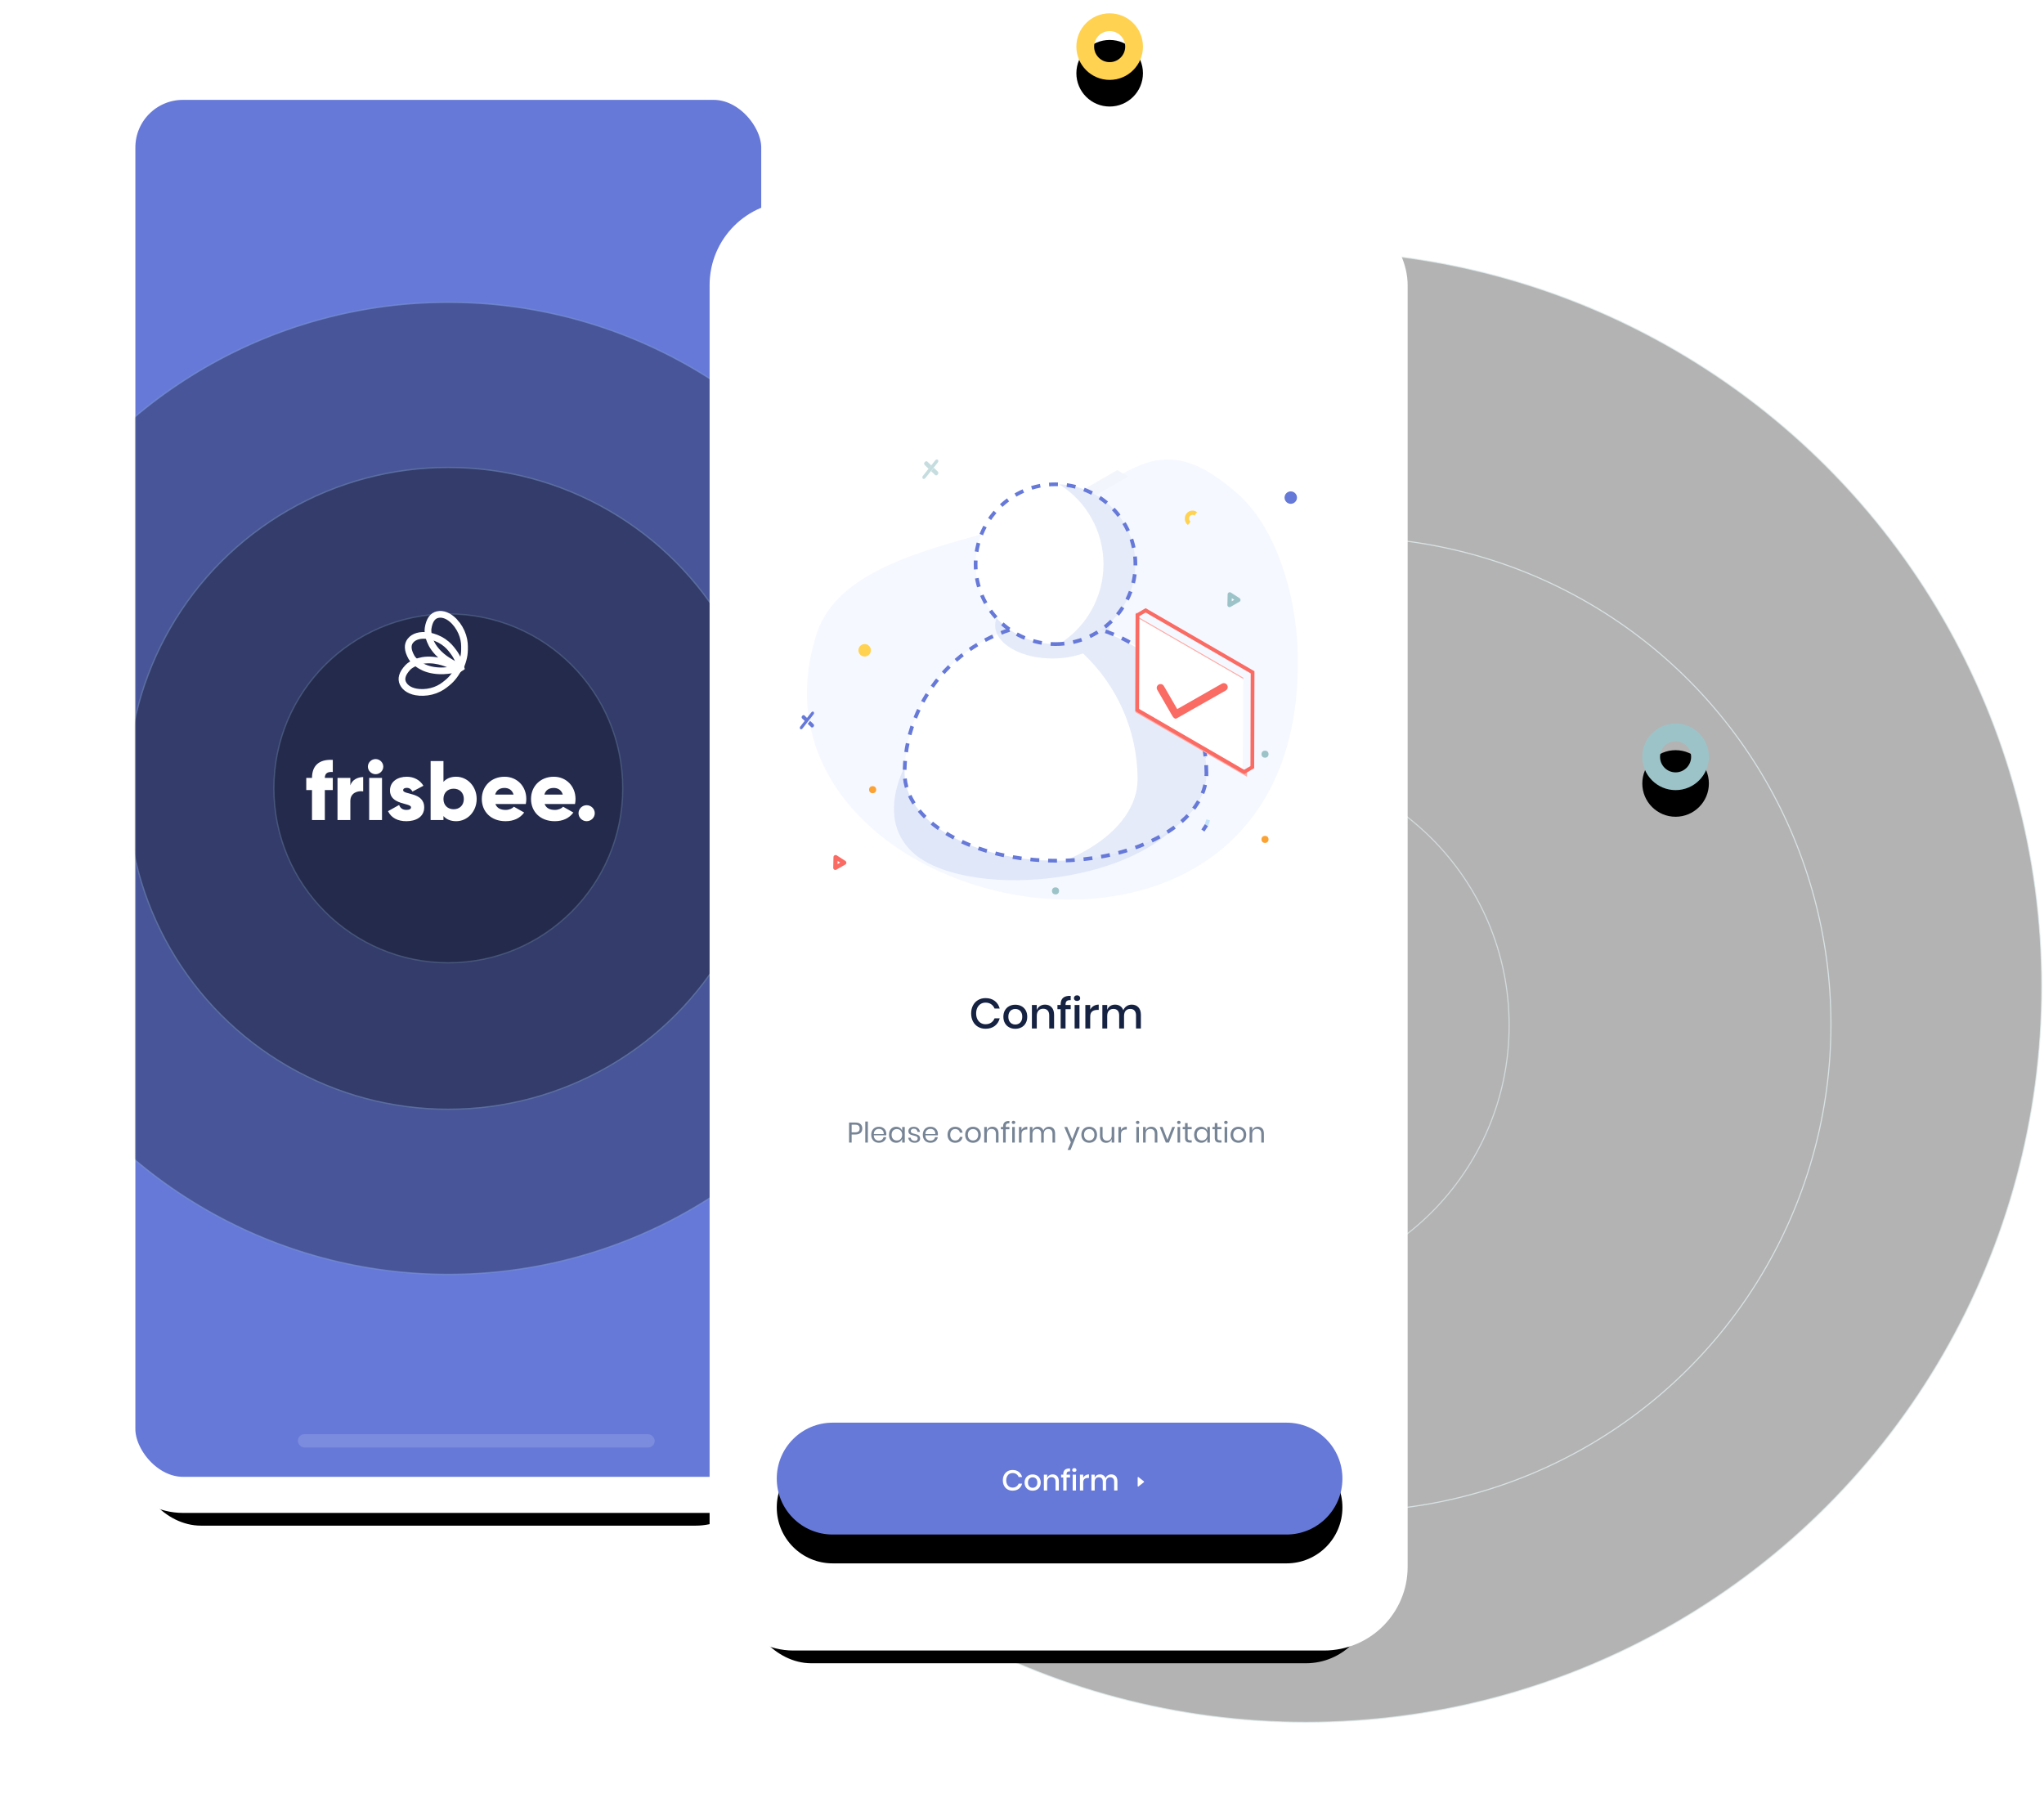<svg xmlns="http://www.w3.org/2000/svg" xmlns:xlink="http://www.w3.org/1999/xlink" width="921" height="810" viewBox="0 0 921 810">
    <defs>
        <filter id="ajcns6bstb" width="101.6%" height="101.6%" x="-.8%" y="-.8%" filterUnits="objectBoundingBox">
            <feMorphology in="SourceAlpha" radius="2" result="shadowSpreadInner1"/>
            <feGaussianBlur in="shadowSpreadInner1" result="shadowBlurInner1" stdDeviation="4"/>
            <feOffset in="shadowBlurInner1" result="shadowOffsetInner1"/>
            <feComposite in="shadowOffsetInner1" in2="SourceAlpha" k2="-1" k3="1" operator="arithmetic" result="shadowInnerInner1"/>
            <feColorMatrix in="shadowInnerInner1" values="0 0 0 0 0.612 0 0 0 0 0.769 0 0 0 0 0.784 0 0 0 0.097 0"/>
        </filter>
        <filter id="iw172zd92d" width="102.4%" height="102.4%" x="-1.2%" y="-1.2%" filterUnits="objectBoundingBox">
            <feMorphology in="SourceAlpha" radius="2" result="shadowSpreadInner1"/>
            <feGaussianBlur in="shadowSpreadInner1" result="shadowBlurInner1" stdDeviation="4"/>
            <feOffset in="shadowBlurInner1" result="shadowOffsetInner1"/>
            <feComposite in="shadowOffsetInner1" in2="SourceAlpha" k2="-1" k3="1" operator="arithmetic" result="shadowInnerInner1"/>
            <feColorMatrix in="shadowInnerInner1" values="0 0 0 0 0.612 0 0 0 0 0.769 0 0 0 0 0.784 0 0 0 0.162 0"/>
        </filter>
        <filter id="m55e2uqe9f" width="104.4%" height="104.4%" x="-2.2%" y="-2.2%" filterUnits="objectBoundingBox">
            <feMorphology in="SourceAlpha" radius="2" result="shadowSpreadInner1"/>
            <feGaussianBlur in="shadowSpreadInner1" result="shadowBlurInner1" stdDeviation="4"/>
            <feOffset in="shadowBlurInner1" result="shadowOffsetInner1"/>
            <feComposite in="shadowOffsetInner1" in2="SourceAlpha" k2="-1" k3="1" operator="arithmetic" result="shadowInnerInner1"/>
            <feColorMatrix in="shadowInnerInner1" values="0 0 0 0 0.612 0 0 0 0 0.769 0 0 0 0 0.784 0 0 0 0.04 0"/>
        </filter>
        <filter id="972zve4gng" width="240%" height="240%" x="-70%" y="-50%" filterUnits="objectBoundingBox">
            <feOffset dy="6" in="SourceAlpha" result="shadowOffsetOuter1"/>
            <feMorphology in="SourceAlpha" radius="8" result="shadowInner"/>
            <feOffset dy="6" in="shadowInner" result="shadowInner"/>
            <feComposite in="shadowOffsetOuter1" in2="shadowInner" operator="out" result="shadowOffsetOuter1"/>
            <feGaussianBlur in="shadowOffsetOuter1" result="shadowBlurOuter1" stdDeviation="6"/>
            <feColorMatrix in="shadowBlurOuter1" values="0 0 0 0 0.612 0 0 0 0 0.769 0 0 0 0 0.784 0 0 0 0.49 0"/>
        </filter>
        <filter id="zlfj0ti7ci" width="240%" height="240%" x="-70%" y="-50%" filterUnits="objectBoundingBox">
            <feOffset dy="6" in="SourceAlpha" result="shadowOffsetOuter1"/>
            <feMorphology in="SourceAlpha" radius="8" result="shadowInner"/>
            <feOffset dy="6" in="shadowInner" result="shadowInner"/>
            <feComposite in="shadowOffsetOuter1" in2="shadowInner" operator="out" result="shadowOffsetOuter1"/>
            <feGaussianBlur in="shadowOffsetOuter1" result="shadowBlurOuter1" stdDeviation="6"/>
            <feColorMatrix in="shadowBlurOuter1" values="0 0 0 0 1 0 0 0 0 0.824 0 0 0 0 0.318 0 0 0 0.5 0"/>
        </filter>
        <filter id="p0fqoq2tmk" width="240%" height="240%" x="-70%" y="-50%" filterUnits="objectBoundingBox">
            <feOffset dy="6" in="SourceAlpha" result="shadowOffsetOuter1"/>
            <feMorphology in="SourceAlpha" radius="8" result="shadowInner"/>
            <feOffset dy="6" in="shadowInner" result="shadowInner"/>
            <feComposite in="shadowOffsetOuter1" in2="shadowInner" operator="out" result="shadowOffsetOuter1"/>
            <feGaussianBlur in="shadowOffsetOuter1" result="shadowBlurOuter1" stdDeviation="6"/>
            <feColorMatrix in="shadowBlurOuter1" values="0 0 0 0 0.98 0 0 0 0 0.42 0 0 0 0 0.388 0 0 0 0.276 0"/>
        </filter>
        <filter id="5owwrhny1n" width="166.1%" height="130.1%" x="-33.1%" y="-11.5%" filterUnits="objectBoundingBox">
            <feMorphology in="SourceAlpha" operator="dilate" radius="16.262" result="shadowSpreadOuter1"/>
            <feOffset dy="22" in="shadowSpreadOuter1" result="shadowOffsetOuter1"/>
            <feGaussianBlur in="shadowOffsetOuter1" result="shadowBlurOuter1" stdDeviation="22"/>
            <feComposite in="shadowBlurOuter1" in2="SourceAlpha" operator="out" result="shadowBlurOuter1"/>
            <feColorMatrix in="shadowBlurOuter1" values="0 0 0 0 0.353 0 0 0 0 0.387 0 0 0 0 0.552 0 0 0 0.132 0"/>
        </filter>
        <filter id="65w24uv8yq" width="101.5%" height="101.5%" x="-.8%" y="-.8%" filterUnits="objectBoundingBox">
            <feMorphology in="SourceAlpha" radius="1" result="shadowSpreadInner1"/>
            <feGaussianBlur in="shadowSpreadInner1" result="shadowBlurInner1" stdDeviation="2.5"/>
            <feOffset in="shadowBlurInner1" result="shadowOffsetInner1"/>
            <feComposite in="shadowOffsetInner1" in2="SourceAlpha" k2="-1" k3="1" operator="arithmetic" result="shadowInnerInner1"/>
            <feColorMatrix in="shadowInnerInner1" values="0 0 0 0 0.612 0 0 0 0 0.769 0 0 0 0 0.784 0 0 0 0.097 0"/>
        </filter>
        <filter id="77j9ssn2ms" width="102.3%" height="102.3%" x="-1.1%" y="-1.1%" filterUnits="objectBoundingBox">
            <feMorphology in="SourceAlpha" radius="1" result="shadowSpreadInner1"/>
            <feGaussianBlur in="shadowSpreadInner1" result="shadowBlurInner1" stdDeviation="2.5"/>
            <feOffset in="shadowBlurInner1" result="shadowOffsetInner1"/>
            <feComposite in="shadowOffsetInner1" in2="SourceAlpha" k2="-1" k3="1" operator="arithmetic" result="shadowInnerInner1"/>
            <feColorMatrix in="shadowInnerInner1" values="0 0 0 0 0.612 0 0 0 0 0.769 0 0 0 0 0.784 0 0 0 0.162 0"/>
        </filter>
        <filter id="oy7s6n1qwu" width="104.2%" height="104.2%" x="-2.1%" y="-2.1%" filterUnits="objectBoundingBox">
            <feMorphology in="SourceAlpha" radius="1" result="shadowSpreadInner1"/>
            <feGaussianBlur in="shadowSpreadInner1" result="shadowBlurInner1" stdDeviation="2.5"/>
            <feOffset in="shadowBlurInner1" result="shadowOffsetInner1"/>
            <feComposite in="shadowOffsetInner1" in2="SourceAlpha" k2="-1" k3="1" operator="arithmetic" result="shadowInnerInner1"/>
            <feColorMatrix in="shadowInnerInner1" values="0 0 0 0 0.612 0 0 0 0 0.769 0 0 0 0 0.784 0 0 0 0.04 0"/>
        </filter>
        <filter id="gp1tfhn59w" width="166.1%" height="130.1%" x="-33.1%" y="-11.5%" filterUnits="objectBoundingBox">
            <feMorphology in="SourceAlpha" operator="dilate" radius="16.262" result="shadowSpreadOuter1"/>
            <feOffset dy="22" in="shadowSpreadOuter1" result="shadowOffsetOuter1"/>
            <feGaussianBlur in="shadowOffsetOuter1" result="shadowBlurOuter1" stdDeviation="22"/>
            <feComposite in="shadowBlurOuter1" in2="SourceAlpha" operator="out" result="shadowBlurOuter1"/>
            <feColorMatrix in="shadowBlurOuter1" values="0 0 0 0 0.353 0 0 0 0 0.387 0 0 0 0 0.552 0 0 0 0.132 0"/>
        </filter>
        <filter id="j1bbupgroy" width="121.6%" height="209.1%" x="-10.8%" y="-28.8%" filterUnits="objectBoundingBox">
            <feOffset dy="13" in="SourceAlpha" result="shadowOffsetOuter1"/>
            <feGaussianBlur in="shadowOffsetOuter1" result="shadowBlurOuter1" stdDeviation="7"/>
            <feColorMatrix in="shadowBlurOuter1" values="0 0 0 0 0.35 0 0 0 0 0.353 0 0 0 0 0.561 0 0 0 0.155 0"/>
        </filter>
        <circle id="86prkpzkua" cx="331.5" cy="331.5" r="331.5"/>
        <circle id="j3jlso9i7c" cx="348.5" cy="348.5" r="219.5"/>
        <circle id="al5mt07w3e" cx="304" cy="349" r="119"/>
        <circle id="62xpthcjhh" cx="694" cy="335" r="15"/>
        <circle id="816b2yywej" cx="439" cy="15" r="15"/>
        <circle id="ne7zqi71kl" cx="284" cy="151" r="15"/>
        <circle id="d6auajehop" cx="141" cy="310.2" r="219"/>
        <circle id="8st4y2br9r" cx="141" cy="310.2" r="144.6"/>
        <circle id="oa5faoz15t" cx="141" cy="310.2" r="78.6"/>
        <rect id="mvfbd65usm" width="282" height="620.4" x="0" y="0" rx="29.568"/>
        <rect id="jzxxh4v48v" width="282" height="620.4" x="0" y="0" rx="29.568"/>
        <path id="d7afo4s01z" d="M25.2 0h204.48c13.918 0 25.2 11.282 25.2 25.2s-11.282 25.2-25.2 25.2H25.2C11.282 50.4 0 39.118 0 25.2S11.282 0 25.2 0z"/>
    </defs>
    <g fill="none" fill-rule="evenodd" transform="translate(61 6)">
        <g fill-rule="nonzero" opacity=".3" transform="translate(196 107)">
            <use fill="#9CC4C8" fill-opacity=".053" xlink:href="#86prkpzkua"/>
            <use fill="#000" filter="url(#ajcns6bstb)" xlink:href="#86prkpzkua"/>
            <use stroke="#9CC4C8" stroke-opacity=".697" stroke-width=".5" xlink:href="#86prkpzkua"/>
            <g>
                <use fill="#9CC4C8" fill-opacity=".04" xlink:href="#j3jlso9i7c"/>
                <use fill="#000" filter="url(#iw172zd92d)" xlink:href="#j3jlso9i7c"/>
                <use stroke="#9CC4C8" stroke-opacity=".793" stroke-width=".5" xlink:href="#j3jlso9i7c"/>
            </g>
            <g>
                <use fill="#9CC4C8" fill-opacity=".044" xlink:href="#al5mt07w3e"/>
                <use fill="#000" filter="url(#m55e2uqe9f)" xlink:href="#al5mt07w3e"/>
                <use stroke="#9CC4C8" stroke-opacity=".675" stroke-width=".5" xlink:href="#al5mt07w3e"/>
            </g>
        </g>
        <use fill="#000" filter="url(#972zve4gng)" xlink:href="#62xpthcjhh"/>
        <circle cx="694" cy="335" r="11" stroke="#9CC4C8" stroke-linejoin="square" stroke-width="8"/>
        <use fill="#000" filter="url(#zlfj0ti7ci)" xlink:href="#816b2yywej"/>
        <circle cx="439" cy="15" r="11" stroke="#FFD251" stroke-linejoin="square" stroke-width="8"/>
        <use fill="#000" filter="url(#p0fqoq2tmk)" xlink:href="#ne7zqi71kl"/>
        <circle cx="284" cy="151" r="11" stroke="#FA6B63" stroke-linejoin="square" stroke-width="8"/>
        <g transform="translate(0 39)">
            <mask id="idc0wazano" fill="#fff">
                <use xlink:href="#mvfbd65usm"/>
            </mask>
            <use fill="#000" filter="url(#5owwrhny1n)" xlink:href="#mvfbd65usm"/>
            <rect width="298.262" height="636.662" x="-8.131" y="-8.131" fill="#6679D8" stroke="#FFF" stroke-width="16.262" rx="29.568"/>
            <g fill-rule="nonzero" mask="url(#idc0wazano)" opacity=".3">
                <use fill="#9CC4C8" fill-opacity=".053" xlink:href="#d6auajehop"/>
                <use fill="#000" filter="url(#65w24uv8yq)" xlink:href="#d6auajehop"/>
                <use stroke="#9CC4C8" stroke-opacity=".697" stroke-width=".6" xlink:href="#d6auajehop"/>
            </g>
            <g fill-rule="nonzero" mask="url(#idc0wazano)" opacity=".3">
                <use fill="#9CC4C8" fill-opacity=".04" xlink:href="#8st4y2br9r"/>
                <use fill="#000" filter="url(#77j9ssn2ms)" xlink:href="#8st4y2br9r"/>
                <use stroke="#9CC4C8" stroke-opacity=".793" stroke-width=".6" xlink:href="#8st4y2br9r"/>
            </g>
            <g fill-rule="nonzero" mask="url(#idc0wazano)" opacity=".3">
                <use fill="#9CC4C8" fill-opacity=".044" xlink:href="#oa5faoz15t"/>
                <use fill="#000" filter="url(#oy7s6n1qwu)" xlink:href="#oa5faoz15t"/>
                <use stroke="#9CC4C8" stroke-opacity=".675" stroke-width=".6" xlink:href="#oa5faoz15t"/>
            </g>
            <g fill="#FFF" mask="url(#idc0wazano)" opacity=".14">
                <rect width="160.8" height="6" rx="3" transform="translate(73.2 601.2)"/>
            </g>
        </g>
        <g transform="translate(275 101)">
            <mask id="h7q1yx6zgx" fill="#fff">
                <use xlink:href="#jzxxh4v48v"/>
            </mask>
            <use fill="#000" filter="url(#gp1tfhn59w)" xlink:href="#jzxxh4v48v"/>
            <rect width="298.262" height="636.662" x="-8.131" y="-8.131" fill="#FFF" stroke="#FFF" stroke-width="16.262" rx="29.568"/>
            <g mask="url(#h7q1yx6zgx)">
                <g>
                    <path fill="#162242" fill-rule="nonzero" d="M94.08 256.515c1.664 0 3.046-.419 4.147-1.257 1.101-.839 1.843-1.981 2.227-3.428h-2.323c-.32.807-.829 1.45-1.526 1.93-.698.48-1.552.72-2.563.72-.807 0-1.527-.198-2.16-.595-.634-.397-1.133-.963-1.498-1.7-.365-.735-.547-1.59-.547-2.563 0-.985.182-1.846.547-2.582.365-.736.864-1.302 1.498-1.7.633-.396 1.353-.594 2.16-.594 1.01 0 1.865.24 2.563.72.697.48 1.206 1.13 1.526 1.948h2.323c-.384-1.446-1.126-2.592-2.227-3.436-1.1-.845-2.483-1.268-4.147-1.268-1.28 0-2.413.295-3.398.884-.986.588-1.748 1.404-2.285 2.448-.538 1.043-.807 2.236-.807 3.58 0 1.344.27 2.538.807 3.581.537 1.043 1.299 1.856 2.285 2.439.985.582 2.118.873 3.398.873zm13.402.02c1.024 0 1.945-.218 2.764-.653.82-.436 1.46-1.063 1.92-1.882.461-.82.692-1.786.692-2.9 0-1.1-.23-2.06-.692-2.88-.46-.818-1.1-1.446-1.92-1.88-.819-.436-1.74-.654-2.764-.654-1.024 0-1.943.218-2.756.653-.812.435-1.452 1.063-1.92 1.882-.467.819-.7 1.779-.7 2.88 0 1.1.233 2.064.7 2.89.468.825 1.108 1.455 1.92 1.89.813.436 1.732.653 2.756.653zm0-1.92c-.564 0-1.082-.129-1.556-.385-.473-.256-.854-.646-1.142-1.17-.288-.526-.432-1.178-.432-1.96 0-.767.144-1.417.432-1.948.288-.531.669-.925 1.142-1.18.474-.257.992-.385 1.556-.385.563 0 1.081.128 1.555.384.473.256.854.65 1.142 1.181.288.531.432 1.18.432 1.949 0 .78-.144 1.433-.432 1.958-.288.525-.669.915-1.142 1.171-.474.256-.992.384-1.555.384zm9.676 1.785v-5.626c0-1.075.263-1.89.788-2.448.524-.556 1.222-.835 2.092-.835.845 0 1.51.26 1.997.778.487.518.73 1.251.73 2.198v5.933h2.189v-6.163c0-1.472-.372-2.605-1.114-3.399-.742-.793-1.728-1.19-2.957-1.19-.87 0-1.638.218-2.304.653-.665.435-1.139 1.05-1.42 1.843v-2.323h-2.19V256.4h2.19zm12.96 0v-8.698h2.324v-1.881h-2.324v-.173c0-.755.173-1.29.519-1.603.345-.314.947-.451 1.805-.413v-1.92c-1.51-.077-2.644.208-3.399.854-.755.647-1.133 1.616-1.133 2.91v.345h-1.44v1.881h1.44v8.698h2.208zm5.184-12.403c.423 0 .765-.115 1.028-.346.262-.23.393-.531.393-.902s-.131-.679-.393-.922c-.263-.243-.605-.365-1.028-.365-.422 0-.761.122-1.017.365-.256.243-.384.55-.384.922 0 .371.128.672.384.902.256.23.595.346 1.017.346zm1.095 12.403v-10.58h-2.189v10.58h2.189zm4.838 0v-5.357c0-1.075.291-1.846.874-2.313.582-.468 1.353-.701 2.313-.701h.653v-2.381c-.87 0-1.638.202-2.304.605-.665.403-1.177.95-1.536 1.641v-2.073h-2.189V256.4h2.19zm7.661 0v-5.626c0-1.05.253-1.846.758-2.39.506-.544 1.188-.816 2.045-.816.807 0 1.44.253 1.901.758.46.506.691 1.22.691 2.141v5.933h2.189v-5.626c0-1.05.253-1.846.758-2.39.506-.544 1.188-.816 2.045-.816.807 0 1.44.253 1.901.758.46.506.691 1.22.691 2.141v5.933h2.189v-6.163c0-1.472-.374-2.605-1.123-3.399-.749-.793-1.75-1.19-3.005-1.19-.858 0-1.626.224-2.304.672-.678.448-1.171 1.069-1.478 1.862-.295-.819-.765-1.446-1.412-1.881-.646-.435-1.41-.653-2.294-.653-.845 0-1.58.205-2.208.614-.627.41-1.075.999-1.344 1.767v-2.208h-2.189V256.4h2.189z" transform="translate(14 100)"/>
                    <g transform="translate(14 100) translate(10.4)">
                        <path fill="#F5F8FF" fill-rule="nonzero" d="M7.514 78.7c-40.911 127.87 222.759 185.468 216.793 7.1-.783-23.54-8.854-54.356-27.255-70.55-33.225-29.236-46.589-10.088-75.027 4.943C91.064 36.565 20.166 39.125 7.515 78.7z"/>
                        <path stroke="#C4E3F8" stroke-width="1.68" d="M187.288 124c.232.807.432 1.613.624 2.4M184 162.4c-.253.82-.52 1.62-.8 2.4M119.2 20c.803.512 1.601 1.041 2.4 1.6M136.8 32c.807.525 1.582 1.054 2.4 1.6"/>
                        <path stroke="#6679D8" stroke-width="1.68" d="M182.4 133.6c-.794.546-1.594 1.08-2.4 1.6M183.2 164.8c-.508.822-1.04 1.622-1.6 2.4"/>
                        <path stroke="#C4E3F8" stroke-width="1.68" d="M116 19.2c.801.253 1.603.522 2.4.8"/>
                        <path fill="#F2F5FC" fill-rule="nonzero" d="M148 7.679L143.026 4.8 116 20.362 116.078 47.517 121.051 50.4 120.974 23.246zM131.953 130.4L136.8 133.247 110.451 148.601 110.502 167.2 105.655 164.358 105.6 145.759z"/>
                        <path stroke="#FFD251" stroke-width="1.92" d="M175.442 28.8c-.73-.556-1.121-1.479-1.029-2.421.093-.943.657-1.762 1.48-2.148.822-.387 1.778-.283 2.507.273"/>
                        <path stroke="#FA6B63" stroke-linecap="round" stroke-linejoin="round" stroke-width="1.92" d="M20 181.703L16 184 16.114 179.2z"/>
                        <path fill="#6679D8" fill-rule="nonzero" d="M4.606 117.782l-1.066 1.335 1.618 1.545c.128.121.312.167.483.12.206-.053.387-.174.513-.343.3-.303.329-.775.07-1.112l-1.618-1.545m-3.045-2.568c-.205.053-.386.172-.513.338-.302.304-.332.78-.07 1.117l1.644 1.558 1.057-1.344-1.618-1.55c-.13-.118-.312-.161-.483-.115"/>
                        <path fill="#6679D8" fill-rule="nonzero" d="M5.705 113.618c-.212.056-.399.181-.53.357l-1.913 2.443-1.093 1.416-1.917 2.448c-.308.32-.337.819-.068 1.172.133.128.323.177.5.127.213-.056.4-.183.53-.361l1.913-2.448 1.102-1.407 1.917-2.448c.311-.321.34-.822.068-1.177-.135-.123-.323-.17-.5-.122"/>
                        <circle cx="209.6" cy="132.8" r="1.6" fill="#9CC4C8" fill-rule="nonzero"/>
                        <circle cx="115.2" cy="194.4" r="1.6" fill="#9CC4C8" fill-rule="nonzero"/>
                        <circle cx="221.2" cy="17.2" r="2.8" fill="#6679D8" fill-rule="nonzero"/>
                        <g transform="translate(26.4)">
                            <path fill="#C7D4F3" fill-rule="nonzero" d="M25.664 129.904s-19.863 27.254-2.636 45.77c21.618 23.235 105.979 17.955 127.596-20.067 21.618-38.021-124.96-25.703-124.96-25.703z" opacity=".454"/>
                            <path stroke="#9CC4C8" stroke-linecap="round" stroke-linejoin="round" stroke-width="1.92" d="M171.2 63.303L167.2 65.6 167.313 60.8z"/>
                            <path fill="#C6DDE0" fill-rule="nonzero" d="M33.951 3.754l-1.218 1.525 1.85 1.764c.147.137.356.19.552.137.234-.063.44-.2.587-.39.34-.348.372-.888.074-1.272l-1.845-1.764M30.471.82c-.238.06-.447.198-.593.391-.34.347-.372.887-.074 1.27l1.845 1.765 1.218-1.525L31.022.958c-.146-.139-.356-.191-.552-.137"/>
                            <path fill="#C6DDE0" fill-rule="nonzero" d="M35.233.021c-.24.061-.45.201-.598.397l-2.157 2.693-1.24 1.547-2.152 2.694c-.348.35-.383.899-.08 1.29.151.138.365.19.566.138.24-.063.45-.203.598-.397l2.152-2.693 1.24-1.547 2.152-2.693c.348-.352.383-.9.08-1.29-.148-.14-.362-.194-.561-.139"/>
                            <path fill="#FFF" fill-rule="nonzero" d="M156.795 141.744v-.255-.37c-.298-37.232-30.43-67.314-67.63-67.519-37.2-.203-67.659 29.546-68.365 66.772v1.372c.216 9.966 6.908 19.899 20.064 27.501 26.645 15.407 69.703 15.407 96.18 0 13.07-7.602 19.645-17.535 19.756-27.5h-.005z"/>
                            <path fill="#C7D4F3" fill-rule="nonzero" d="M156.8 141.758v-.37c-.263-28.09-17.926-53.11-44.408-62.902 2.116-4.898-.168-10.303-6.843-14.137-10.121-5.799-26.421-5.799-36.456 0-10.034 5.799-9.986 15.2.116 21 8.709 4.998 22.045 5.683 31.988 2.06 15.532 14.616 24.407 34.892 24.58 56.155v.724c-.126 11.501-7.755 22.926-22.913 31.686-3.18 1.823-6.477 3.435-9.87 4.826 16.04-.556 31.809-4.356 44.002-11.415 13.095-7.567 19.684-17.453 19.794-27.373l.01-.254z" opacity=".454" style="mix-blend-mode:multiply"/>
                            <path stroke="#6679D8" stroke-dasharray="4" stroke-width="1.68" d="M156.795 141.744v-.255-.37c-.298-37.232-30.43-67.314-67.63-67.519-37.2-.203-67.659 29.546-68.365 66.772v1.372h0c.216 9.966 6.908 19.899 20.064 27.501 26.645 15.407 69.703 15.407 96.18 0 13.07-7.602 19.645-17.535 19.756-27.5h-.005z"/>
                            <circle cx="88.8" cy="47.2" r="36" fill="#FFF" fill-rule="nonzero"/>
                            <path fill="#C7D4F3" fill-rule="nonzero" d="M90.4 11.2c12.44 7.689 20.018 21.318 20.018 36 0 14.682-7.579 28.311-20.018 36 19.217-.773 34.4-16.662 34.4-36s-15.183-35.227-34.4-36z" opacity=".454" style="mix-blend-mode:multiply"/>
                            <path stroke="#6679D8" stroke-dasharray="4" stroke-width="1.68" d="M88.8 83.2c19.882 0 36-16.118 36-36s-16.118-36-36-36-36 16.118-36 36 16.118 36 36 36z"/>
                            <circle cx="183.2" cy="171.2" r="1.6" fill="#FCA233" fill-rule="nonzero"/>
                            <circle cx="6.4" cy="148.8" r="1.6" fill="#FCA233" fill-rule="nonzero"/>
                            <circle cx="2.8" cy="86" r="2.8" fill="#FFD251" fill-rule="nonzero"/>
                            <path fill="#FFF" fill-rule="nonzero" stroke="#FFABA6" stroke-width="1.6" d="M174.4 98.539L174.28 141.6 125.6 113.456 125.72 70.4z"/>
                            <path fill="#EAF7FF" fill-rule="nonzero" d="M174.525 98.148L178.4 96 178.275 138.647 174.4 140.8zM125.6 70.18L129.302 68 177.6 96.225 173.898 98.4z"/>
                            <path fill="#F5F8FF" stroke="#F5F8FF" stroke-width=".96" d="M129.302 68L125.6 70.157 173.898 98.075 173.779 140.8 177.481 138.643 177.6 95.923z"/>
                            <path stroke="#FA6B63" stroke-width="1.68" d="M129.412 68L125.719 70.157 125.6 112.877 173.788 140.8 177.481 138.643 177.6 95.923z"/>
                            <path fill="#FA6B63" fill-rule="nonzero" d="M143.638 112.49l-6.022-10.422c-.474-.814-1.516-1.097-2.338-.635-.401.224-.696.6-.817 1.043-.121.442-.06.915.17 1.312l6.888 11.9c.212.387.52.712.894.946.261.187.603.218.894.083l22.198-12.604c.852-.488 1.147-1.572.66-2.424-.49-.848-1.577-1.14-2.43-.654l-20.097 11.455z"/>
                        </g>
                    </g>
                    <path fill="#768495" fill-rule="nonzero" d="M33.744 307.8v-3.635h1.702c.999 0 1.763-.237 2.292-.71.529-.474.793-1.133.793-1.978 0-.836-.256-1.496-.768-1.978s-1.284-.723-2.317-.723H32.58v9.024h1.165zm1.6-4.608h-1.6v-3.443h1.6c.708 0 1.218.147 1.53.441.311.295.467.724.467 1.287 0 .546-.156.968-.467 1.267-.312.299-.822.448-1.53.448zm5.709 4.608v-9.472h-1.165v9.472h1.165zm4.979.09c.589 0 1.118-.107 1.587-.32.47-.214.851-.512 1.146-.896.294-.384.484-.82.57-1.306h-1.242c-.086.478-.318.86-.698 1.146-.38.285-.851.428-1.414.428-.623 0-1.15-.2-1.581-.601-.43-.401-.66-1.003-.685-1.805h5.62c.034-.18.05-.393.05-.64 0-.589-.134-1.126-.403-1.613-.268-.486-.657-.874-1.164-1.165-.508-.29-1.103-.435-1.786-.435-.674 0-1.271.145-1.792.435-.52.29-.928.709-1.222 1.255-.295.546-.442 1.186-.442 1.92s.147 1.372.442 1.913c.294.542.701.958 1.222 1.248.52.29 1.118.436 1.792.436zm2.176-3.917h-4.493c.034-.768.269-1.35.704-1.747.435-.397.973-.596 1.613-.596.401 0 .772.086 1.114.256.34.171.61.431.806.781.196.35.282.785.256 1.306zm5.58 3.917c.683 0 1.262-.171 1.735-.512.474-.342.804-.798.992-1.37v1.792h1.165v-7.027h-1.165v1.792c-.188-.572-.518-1.028-.992-1.37-.473-.341-1.052-.512-1.734-.512-.623 0-1.178.145-1.664.435-.487.29-.868.709-1.146 1.255-.277.546-.416 1.186-.416 1.92s.139 1.372.416 1.913c.278.542.66.958 1.146 1.248.486.29 1.04.436 1.664.436zm.334-1.024c-.717 0-1.291-.229-1.722-.685-.43-.457-.646-1.086-.646-1.888 0-.802.215-1.432.646-1.888.43-.457 1.005-.685 1.722-.685.46 0 .872.105 1.235.314.362.209.646.51.851.902.205.393.307.845.307 1.357s-.102.962-.307 1.35c-.205.388-.489.69-.851.903-.363.213-.775.32-1.235.32zm8.102 1.024c.717 0 1.29-.18 1.722-.538.43-.358.646-.823.646-1.395 0-.461-.113-.828-.34-1.101-.225-.273-.498-.471-.818-.595-.32-.124-.74-.246-1.261-.365-.41-.094-.732-.181-.967-.262-.234-.081-.43-.2-.588-.359-.158-.158-.237-.365-.237-.62 0-.342.117-.613.352-.813.234-.2.56-.301.979-.301.495 0 .89.134 1.184.403.294.269.467.612.518 1.03h1.114c-.102-.7-.395-1.256-.877-1.67-.482-.414-1.12-.62-1.913-.62-.751 0-1.344.18-1.78.543-.435.363-.652.839-.652 1.427 0 .444.108.796.326 1.056.218.26.482.45.794.57.311.12.727.239 1.248.358.418.094.746.184.985.27.24.085.44.208.602.37.162.163.243.38.243.653 0 .333-.113.602-.34.807-.225.204-.539.307-.94.307-.538 0-.97-.132-1.3-.397-.328-.265-.513-.61-.556-1.037h-1.126c.093.717.405 1.276.934 1.677.53.401 1.212.602 2.048.602zm7.04 0c.589 0 1.118-.107 1.587-.32.47-.214.851-.512 1.146-.896.294-.384.484-.82.57-1.306h-1.242c-.086.478-.318.86-.698 1.146-.38.285-.851.428-1.414.428-.623 0-1.15-.2-1.581-.601-.43-.401-.66-1.003-.685-1.805h5.62c.034-.18.05-.393.05-.64 0-.589-.134-1.126-.403-1.613-.268-.486-.657-.874-1.164-1.165-.508-.29-1.103-.435-1.786-.435-.674 0-1.271.145-1.792.435-.52.29-.928.709-1.222 1.255-.295.546-.442 1.186-.442 1.92s.147 1.372.442 1.913c.294.542.701.958 1.222 1.248.52.29 1.118.436 1.792.436zm2.176-3.917h-4.493c.034-.768.269-1.35.704-1.747.435-.397.973-.596 1.613-.596.401 0 .772.086 1.114.256.34.171.61.431.806.781.196.35.282.785.256 1.306zm8.973 3.917c.896 0 1.638-.237 2.227-.71.589-.474.951-1.117 1.088-1.927h-1.229c-.085.503-.318.9-.697 1.19-.38.29-.852.435-1.415.435-.41 0-.783-.093-1.12-.281-.337-.188-.608-.476-.813-.864-.204-.388-.307-.868-.307-1.44s.103-1.052.307-1.44c.205-.388.476-.676.813-.864.337-.188.71-.282 1.12-.282.563 0 1.035.143 1.415.429.38.286.612.68.697 1.184h1.229c-.137-.802-.5-1.442-1.088-1.92-.589-.478-1.331-.717-2.227-.717-.674 0-1.272.145-1.792.435-.52.29-.928.709-1.223 1.255-.294.546-.441 1.186-.441 1.92s.147 1.372.441 1.913c.295.542.702.958 1.223 1.248.52.29 1.118.436 1.792.436zm8.025 0c.675 0 1.278-.145 1.812-.436.533-.29.951-.706 1.254-1.248.303-.541.454-1.18.454-1.913 0-.734-.151-1.374-.454-1.92-.303-.546-.721-.964-1.254-1.255-.534-.29-1.137-.435-1.812-.435-.674 0-1.277.145-1.81.435-.534.29-.954.709-1.262 1.255-.307.546-.46 1.186-.46 1.92s.153 1.372.46 1.913c.308.542.728.958 1.261 1.248.534.29 1.137.436 1.811.436zm0-1.024c-.418 0-.804-.094-1.158-.282-.354-.188-.64-.476-.858-.864-.217-.388-.326-.864-.326-1.427 0-.572.109-1.052.326-1.44.218-.388.504-.676.858-.864.354-.188.74-.282 1.158-.282.419 0 .805.094 1.159.282.354.188.64.476.857.864.218.388.327.868.327 1.44 0 .563-.109 1.039-.327 1.427-.217.388-.503.676-.857.864-.354.188-.74.282-1.159.282zm6.208.934v-3.725c0-.793.192-1.397.576-1.811.384-.414.896-.62 1.536-.62.615 0 1.101.187 1.46.562.358.376.537.913.537 1.613v3.981h1.165v-4.083c0-.99-.252-1.747-.755-2.272-.504-.525-1.165-.787-1.984-.787-.598 0-1.124.153-1.581.46-.457.308-.774.747-.954 1.319v-1.664h-1.164v7.027h1.164zm8.512 0v-6.003h1.664v-1.024h-1.664v-.192c0-.546.122-.93.365-1.152.243-.222.676-.329 1.3-.32v-1.024c-1.886-.077-2.83.725-2.83 2.406v.282h-1.01v1.024h1.01v6.003h1.165zm3.52-8.371c.24 0 .431-.066.576-.199.145-.132.218-.305.218-.518 0-.213-.073-.386-.218-.518-.145-.133-.337-.199-.576-.199-.239 0-.43.066-.576.199-.145.132-.217.305-.217.518 0 .213.072.386.217.518.145.133.337.199.576.199zm.576 8.371v-7.027h-1.164v7.027h1.164zm3.034 0v-3.7c0-.776.21-1.333.627-1.67.418-.337.956-.505 1.613-.505h.358v-1.267c-.614 0-1.143.134-1.587.403-.444.269-.78.646-1.011 1.133v-1.421h-1.165v7.027h1.165zm4.915 0v-3.725c0-.785.186-1.38.557-1.785.371-.406.868-.608 1.491-.608.58 0 1.041.183 1.383.55.34.367.512.896.512 1.587v3.981h1.164v-3.725c0-.785.186-1.38.557-1.785.371-.406.864-.608 1.479-.608.588 0 1.051.183 1.388.55.337.367.506.896.506 1.587v3.981h1.165v-4.083c0-.99-.25-1.747-.749-2.272-.5-.525-1.158-.787-1.978-.787-.58 0-1.1.155-1.561.467-.461.311-.79.753-.986 1.325-.188-.59-.501-1.035-.94-1.338-.44-.303-.958-.454-1.556-.454-.572 0-1.077.147-1.517.441-.44.295-.744.72-.915 1.274v-1.6h-1.165v7.027h1.165zm17.165 3.328l4.173-10.355h-1.293l-2.112 5.53-2.278-5.53h-1.306l2.957 6.912-1.46 3.443h1.319zm8.422-3.238c.675 0 1.278-.145 1.812-.436.533-.29.951-.706 1.254-1.248.303-.541.454-1.18.454-1.913 0-.734-.151-1.374-.454-1.92-.303-.546-.721-.964-1.254-1.255-.534-.29-1.137-.435-1.812-.435-.674 0-1.277.145-1.81.435-.534.29-.954.709-1.262 1.255-.307.546-.46 1.186-.46 1.92s.153 1.372.46 1.913c.308.542.728.958 1.261 1.248.534.29 1.137.436 1.811.436zm0-1.024c-.418 0-.804-.094-1.158-.282-.354-.188-.64-.476-.858-.864-.217-.388-.326-.864-.326-1.427 0-.572.109-1.052.326-1.44.218-.388.504-.676.858-.864.354-.188.74-.282 1.158-.282.419 0 .805.094 1.159.282.354.188.64.476.857.864.218.388.327.868.327 1.44 0 .563-.109 1.039-.327 1.427-.217.388-.503.676-.857.864-.354.188-.74.282-1.159.282zm7.578 1.05c.606 0 1.137-.152 1.594-.455.456-.303.774-.74.953-1.312v1.651h1.165v-7.027h-1.165v3.737c0 .794-.192 1.398-.576 1.812-.384.413-.896.62-1.536.62-.614 0-1.1-.19-1.459-.57-.358-.379-.538-.919-.538-1.618v-3.981h-1.164v4.096c0 .981.251 1.734.755 2.259.503.525 1.16.787 1.971.787zm6.746-.116v-3.7c0-.776.209-1.333.627-1.67.418-.337.956-.505 1.613-.505h.358v-1.267c-.614 0-1.143.134-1.587.403-.444.269-.781.646-1.011 1.133v-1.421h-1.165v7.027h1.165zm7.5-8.371c.24 0 .431-.066.576-.199.145-.132.218-.305.218-.518 0-.213-.073-.386-.218-.518-.145-.133-.337-.199-.576-.199-.239 0-.43.066-.576.199-.145.132-.217.305-.217.518 0 .213.072.386.217.518.145.133.337.199.576.199zm.576 8.371v-7.027h-1.164v7.027h1.164zm3.034 0v-3.725c0-.793.192-1.397.576-1.811.384-.414.896-.62 1.536-.62.614 0 1.1.187 1.46.562.358.376.537.913.537 1.613v3.981h1.165v-4.083c0-.99-.252-1.747-.756-2.272-.503-.525-1.164-.787-1.984-.787-.597 0-1.124.153-1.58.46-.457.308-.775.747-.954 1.319v-1.664h-1.165v7.027h1.165zm10.47 0l2.752-7.027h-1.254l-2.176 5.785-2.202-5.785h-1.254l2.752 7.027h1.382zm4.48-8.371c.24 0 .431-.066.576-.199.145-.132.218-.305.218-.518 0-.213-.073-.386-.218-.518-.145-.133-.337-.199-.576-.199-.239 0-.43.066-.576.199-.145.132-.217.305-.217.518 0 .213.072.386.217.518.145.133.337.199.576.199zm.576 8.371v-7.027h-1.164v7.027h1.164zm5.223 0v-1.024h-.717c-.41 0-.698-.083-.864-.25-.166-.166-.25-.475-.25-.928v-3.814h1.818v-1.011h-1.818v-1.754h-1.177v1.754h-1.05v1.011h1.05v3.789c0 .802.177 1.374.531 1.715.354.341.89.512 1.606.512h.87zm4.3.09c.683 0 1.261-.171 1.735-.512.474-.342.804-.798.992-1.37v1.792h1.165v-7.027H194v1.792c-.188-.572-.518-1.028-.992-1.37-.474-.341-1.052-.512-1.734-.512-.623 0-1.178.145-1.664.435-.487.29-.869.709-1.146 1.255-.277.546-.416 1.186-.416 1.92s.139 1.372.416 1.913c.277.542.66.958 1.146 1.248.486.29 1.04.436 1.664.436zm.333-1.024c-.716 0-1.29-.229-1.721-.685-.431-.457-.647-1.086-.647-1.888 0-.802.216-1.432.647-1.888.43-.457 1.005-.685 1.721-.685.461 0 .873.105 1.236.314.362.209.646.51.85.902.206.393.308.845.308 1.357s-.102.962-.307 1.35c-.205.388-.489.69-.851.903-.363.213-.775.32-1.236.32zm8.768.934v-1.024h-.716c-.41 0-.698-.083-.864-.25-.167-.166-.25-.475-.25-.928v-3.814h1.818v-1.011h-1.818v-1.754h-1.178v1.754h-1.05v1.011h1.05v3.789c0 .802.177 1.374.532 1.715.354.341.89.512 1.606.512h.87zm2.01-8.371c.239 0 .43-.066.576-.199.145-.132.218-.305.218-.518 0-.213-.073-.386-.218-.518-.145-.133-.337-.199-.576-.199-.239 0-.43.066-.576.199-.145.132-.218.305-.218.518 0 .213.073.386.218.518.145.133.337.199.576.199zm.576 8.371v-7.027h-1.165v7.027h1.165zm5.056.09c.674 0 1.278-.145 1.811-.436.534-.29.952-.706 1.255-1.248.303-.541.454-1.18.454-1.913 0-.734-.151-1.374-.454-1.92-.303-.546-.721-.964-1.255-1.255-.533-.29-1.137-.435-1.811-.435-.674 0-1.278.145-1.811.435-.534.29-.954.709-1.261 1.255-.307.546-.46 1.186-.46 1.92s.153 1.372.46 1.913c.307.542.727.958 1.26 1.248.534.29 1.138.436 1.812.436zm0-1.024c-.418 0-.804-.094-1.158-.282-.355-.188-.64-.476-.858-.864-.218-.388-.326-.864-.326-1.427 0-.572.108-1.052.326-1.44.218-.388.503-.676.858-.864.354-.188.74-.282 1.158-.282.418 0 .804.094 1.158.282.355.188.64.476.858.864.218.388.326.868.326 1.44 0 .563-.108 1.039-.326 1.427-.218.388-.503.676-.858.864-.354.188-.74.282-1.158.282zm6.208.934v-3.725c0-.793.192-1.397.576-1.811.384-.414.896-.62 1.536-.62.614 0 1.1.187 1.46.562.358.376.537.913.537 1.613v3.981h1.165v-4.083c0-.99-.252-1.747-.756-2.272-.503-.525-1.164-.787-1.984-.787-.597 0-1.124.153-1.58.46-.457.308-.775.747-.954 1.319v-1.664h-1.165v7.027h1.165z" transform="translate(14 100)"/>
                    <g transform="translate(14 100) translate(0 434)">
                        <use fill="#000" filter="url(#j1bbupgroy)" xlink:href="#d7afo4s01z"/>
                        <use fill="#6679D8" xlink:href="#d7afo4s01z"/>
                        <g fill="#FFF" fill-rule="nonzero">
                            <path d="M6.094 14.078c1.123 0 2.056-.283 2.8-.85.742-.565 1.244-1.336 1.503-2.312H8.829c-.216.544-.56.978-1.03 1.302-.472.324-1.048.486-1.73.486-.545 0-1.031-.134-1.459-.402-.428-.268-.765-.65-1.01-1.147-.247-.497-.37-1.073-.37-1.73 0-.665.123-1.246.37-1.743.245-.497.582-.88 1.01-1.147.428-.268.914-.402 1.458-.402.683 0 1.26.162 1.73.486.471.324.815.763 1.03 1.316h1.569c-.26-.977-.76-1.75-1.504-2.32-.743-.57-1.676-.855-2.799-.855-.864 0-1.629.198-2.294.596-.665.397-1.18.948-1.542 1.652-.363.704-.544 1.51-.544 2.417 0 .907.181 1.713.544 2.417.363.704.877 1.253 1.542 1.646s1.43.59 2.294.59zm9.046.013c.691 0 1.313-.147 1.866-.44.553-.295.985-.718 1.296-1.271.311-.553.467-1.205.467-1.957 0-.743-.156-1.391-.467-1.944-.31-.553-.743-.976-1.296-1.27-.553-.294-1.175-.44-1.866-.44-.691 0-1.311.146-1.86.44-.548.294-.98.717-1.296 1.27-.315.553-.473 1.201-.473 1.944 0 .743.158 1.393.473 1.95.316.558.748.983 1.296 1.277.549.294 1.169.44 1.86.44zm0-1.296c-.38 0-.73-.087-1.05-.26-.32-.172-.576-.436-.77-.79-.195-.354-.292-.795-.292-1.322 0-.518.097-.957.291-1.315.195-.359.452-.625.771-.797.32-.173.67-.26 1.05-.26s.73.087 1.05.26c.32.172.577.438.771.797.194.358.292.797.292 1.315 0 .527-.098.968-.292 1.322-.194.354-.451.618-.771.79-.32.173-.67.26-1.05.26zM21.672 14v-3.797c0-.726.177-1.277.531-1.653.355-.376.825-.563 1.413-.563.57 0 1.02.175 1.348.524.328.35.492.845.492 1.484V14h1.478V9.84c0-.994-.25-1.758-.752-2.294-.501-.536-1.166-.804-1.996-.804-.587 0-1.106.147-1.555.441-.45.294-.769.709-.96 1.244V6.86h-1.477V14h1.478zm8.748 0V8.13h1.568V6.858H30.42v-.117c0-.51.117-.87.35-1.082.233-.211.64-.304 1.218-.278V4.086c-1.02-.052-1.784.14-2.294.576-.51.437-.764 1.091-.764 1.964v.233h-.972v1.27h.972V14h1.49zm3.5-8.372c.284 0 .515-.078.692-.233.178-.156.266-.359.266-.61 0-.25-.088-.457-.266-.622-.177-.164-.408-.246-.693-.246s-.514.082-.687.246c-.173.165-.259.372-.259.622 0 .251.086.454.26.61.172.155.401.233.686.233zM34.657 14V6.859H33.18V14h1.478zm3.266 0v-3.616c0-.726.196-1.246.59-1.562.393-.315.913-.473 1.561-.473h.44V6.742c-.587 0-1.105.136-1.554.409-.45.272-.795.641-1.037 1.108v-1.4h-1.478V14h1.478zm5.17-7.141h-1.477V14h1.478v-3.797c0-.709.17-1.247.512-1.614.341-.367.801-.55 1.38-.55.544 0 .972.17 1.283.511.311.342.467.823.467 1.445V14h1.477v-3.797c0-.709.17-1.247.512-1.614.341-.367.801-.55 1.38-.55.544 0 .972.17 1.283.511.311.342.467.823.467 1.445V14h1.477V9.84c0-.994-.253-1.758-.758-2.294s-1.181-.804-2.028-.804c-.58 0-1.097.152-1.555.454-.458.302-.791.721-.998 1.257-.199-.553-.517-.976-.953-1.27-.436-.294-.952-.44-1.549-.44-.57 0-1.067.138-1.49.414-.423.277-.726.674-.907 1.192h-.001v-1.49zM62.46 8.181v3.786c0 .108.048.19.121.244.073.054.17.027.242-.028l2.42-1.893c.073-.054.097-.135.097-.216 0-.081-.048-.162-.097-.216l-2.42-1.893c-.073-.054-.17-.054-.242-.027-.073.054-.121.135-.121.243z" transform="translate(100.16 16.56)"/>
                        </g>
                    </g>
                </g>
            </g>
            <g stroke="#FFF" stroke-width="3" mask="url(#h7q1yx6zgx)">
                <g>
                    <path d="M13.968 14.435c2.393.38 4.898 1.377 6.872 2.738 2.125 1.466 3.267 2.9 4.447 4.478.951 1.272 1.596 2.398 2.229 3.886.36.846.572 1.525.798 2.242.115.366.233.74.371 1.145-.018.014-.037.028-.06.042-.13-.515-.269-.972-.423-1.456-.208-.655-.408-1.254-.712-1.97-.64-1.508-1.265-2.596-2.226-3.882-1.286-1.72-2.365-3.038-4.442-4.47-1.967-1.358-4.466-2.355-6.857-2.733-1.715-.272-3.267-.215-4.568.118-1.48.378-2.654 1.112-3.46 2.12-.75.941-1.092 2.09-.945 3.49.116 1.115.567 2.427 1.409 3.938.957 1.718 3.629 3.734 5.705 4.646 1.273.558 2.708.97 4.267 1.216 1.432.227 2.946.313 4.5.253 1.402-.053 4.48-.44 6.208-.804.318-.067.678-.151 1.062-.248-.476.162-1.356.366-3.091.624-1.699.253-3.387.418-4.176.448-1.55.06-3.066-.025-4.506-.253-1.548-.246-2.987-.654-4.275-1.22-1.956-.857-4.605-2.656-5.719-4.656-.898-1.613-1.4-3.078-1.446-4.401-.041-1.148.283-2.166.984-3.044.78-.978 1.876-1.66 3.178-2.043 1.422-.42 3.08-.488 4.876-.204z" transform="translate(-157 165)"/>
                    <path d="M25.838 8.114c1.652 1.772 3.012 4.1 3.729 6.389.772 2.463.79 4.296.748 6.266-.034 1.588-.219 2.873-.636 4.434-.204.762-.417 1.36-.64 1.959l-.247.663c-.091.245-.183.498-.277.768-.023 0-.047-.002-.073-.004.215-.485.386-.932.563-1.408.239-.644.45-1.24.651-1.991.424-1.583.601-2.824.636-4.43.045-2.146.007-3.85-.747-6.257-.715-2.28-2.07-4.605-3.722-6.375-1.184-1.27-2.442-2.18-3.672-2.72-1.399-.612-2.776-.757-4.031-.459-1.172.28-2.148.975-2.894 2.168-.595.95-1.047 2.263-1.314 3.971-.304 1.943.56 5.177 1.635 7.174.661 1.226 1.541 2.436 2.621 3.593h0l.42.438.386.38c.785.756 1.648 1.474 2.576 2.144 1.139.82 3.803 2.41 5.388 3.188.294.144.632.3.996.462-.471-.164-1.291-.545-2.827-1.415-1.494-.846-2.925-1.755-3.566-2.218-1.258-.907-2.4-1.907-3.395-2.974-1.068-1.146-1.95-2.353-2.618-3.592-1.013-1.88-1.993-4.928-1.64-7.19.286-1.824.793-3.288 1.57-4.36.675-.929 1.557-1.531 2.65-1.792 1.217-.29 2.5-.152 3.762.346 1.38.545 2.728 1.513 3.968 2.842zM9.79 39.943c2.414.211 5.085-.15 7.33-.995 2.416-.908 3.872-2.022 5.398-3.268 1.231-1.004 2.13-1.94 3.103-3.232.554-.734.924-1.341 1.317-1.982.2-.327.405-.662.638-1.021-.015-.018-.031-.037-.05-.057-.249.47-.495.88-.762 1.312-.36.585-.699 1.118-1.168 1.74-.986 1.307-1.855 2.212-3.098 3.227-1.664 1.357-3.03 2.376-5.392 3.264-2.237.84-4.903 1.203-7.315.992-1.73-.151-3.22-.582-4.403-1.22-1.344-.725-2.306-1.72-2.844-2.893-.501-1.096-.554-2.293-.073-3.616.382-1.054 1.138-2.218 2.32-3.48 1.344-1.435 4.424-2.745 6.66-3.127 1.373-.234 2.868-.286 4.445-.148h0l.603.062.538.07c1.079.154 2.176.391 3.275.71 1.348.392 4.24 1.512 5.83 2.283.295.143.628.314.982.503-.42-.27-1.224-.683-2.86-1.36-1.587-.655-3.185-1.224-3.944-1.444-1.489-.432-2.98-.717-4.433-.844-1.561-.137-3.056-.088-4.443.148-2.105.36-5.11 1.464-6.676 3.136-1.261 1.347-2.102 2.648-2.468 3.92-.317 1.103-.249 2.17.219 3.19.52 1.14 1.419 2.065 2.589 2.753 1.278.751 2.87 1.219 4.682 1.377z" transform="translate(-157 165)"/>
                </g>
            </g>
            <g fill="#FFF" mask="url(#h7q1yx6zgx)" opacity=".14">
                <rect width="160.8" height="6" rx="3" transform="translate(67.2 601.2)"/>
            </g>
        </g>
        <path fill="#FFF" fill-rule="nonzero" d="M88.955 341.843c-2.16-.19-3.587.455-3.587 2.656h3.587v5.463h-3.587v13.507h-5.784v-13.507H77V344.5h2.584c0-5.312 2.97-8.499 9.37-8.12v5.464zm7.906 6.032c.77-2.542 3.355-3.756 5.784-3.756v6.45c-2.39-.38-5.784.57-5.784 4.325v8.575h-5.785v-18.97h5.785v3.376zm11.376-5.046c-1.89 0-3.47-1.555-3.47-3.414 0-1.86 1.58-3.415 3.47-3.415 1.89 0 3.47 1.556 3.47 3.415s-1.58 3.414-3.47 3.414zm-2.892 20.64v-18.97h5.784v18.97h-5.784zm15.31-13.431c0 2.163 9.487.72 9.487 7.74 0 4.363-3.857 6.222-8.022 6.222-3.856 0-6.787-1.442-8.291-4.515l5.013-2.807c.502 1.441 1.581 2.238 3.278 2.238 1.388 0 2.083-.417 2.083-1.176 0-2.087-9.487-.987-9.487-7.55 0-4.136 3.548-6.223 7.558-6.223 3.124 0 5.9 1.366 7.52 4.06l-4.936 2.618c-.54-.986-1.311-1.67-2.584-1.67-1.002 0-1.62.38-1.62 1.063zm23.91-6.07c5.051 0 9.216 4.363 9.216 10.016S149.616 364 144.565 364c-2.584 0-4.474-.873-5.747-2.314v1.783h-5.784V336.91h5.784v9.37c1.273-1.44 3.163-2.314 5.747-2.314zm-1.157 14.644c2.66 0 4.589-1.783 4.589-4.628 0-2.846-1.928-4.629-4.59-4.629-2.66 0-4.589 1.783-4.589 4.629 0 2.845 1.929 4.628 4.59 4.628zm18.819-2.352c.733 1.973 2.507 2.656 4.628 2.656 1.58 0 2.93-.607 3.702-1.442l4.628 2.618c-1.89 2.58-4.744 3.908-8.407 3.908-6.595 0-10.683-4.363-10.683-10.016s4.165-10.017 10.258-10.017c5.63 0 9.796 4.288 9.796 10.017 0 .796-.078 1.555-.232 2.276h-13.69zm-.116-4.25h8.292c-.617-2.2-2.353-2.996-4.088-2.996-2.198 0-3.664 1.062-4.204 2.997zm22.29 4.25c.733 1.973 2.507 2.656 4.628 2.656 1.581 0 2.931-.607 3.702-1.442l4.628 2.618c-1.89 2.58-4.743 3.908-8.407 3.908-6.595 0-10.682-4.363-10.682-10.016s4.165-10.017 10.258-10.017c5.63 0 9.795 4.288 9.795 10.017 0 .796-.077 1.555-.231 2.276h-13.69zm-.115-4.25h8.291c-.617-2.2-2.352-2.996-4.088-2.996-2.198 0-3.663 1.062-4.203 2.997zm19.05 11.99c-2.005 0-3.663-1.631-3.663-3.604s1.658-3.605 3.663-3.605c2.006 0 3.664 1.632 3.664 3.605S205.342 364 203.336 364z"/>
        <g stroke="#FFF" stroke-width="3">
            <path d="M13.968 14.435c2.393.38 4.898 1.377 6.872 2.738 2.125 1.466 3.267 2.9 4.447 4.478.951 1.272 1.596 2.398 2.229 3.886.36.846.572 1.525.798 2.242.115.366.233.74.371 1.145-.018.014-.037.028-.06.042-.13-.515-.269-.972-.423-1.456-.208-.655-.408-1.254-.712-1.97-.64-1.508-1.265-2.596-2.226-3.882-1.286-1.72-2.365-3.038-4.442-4.47-1.967-1.358-4.466-2.355-6.857-2.733-1.715-.272-3.267-.215-4.568.118-1.48.378-2.654 1.112-3.46 2.12-.75.941-1.092 2.09-.945 3.49.116 1.115.567 2.427 1.409 3.938.957 1.718 3.629 3.734 5.705 4.646 1.273.558 2.708.97 4.267 1.216 1.432.227 2.946.313 4.5.253 1.402-.053 4.48-.44 6.208-.804.318-.067.678-.151 1.062-.248-.476.162-1.356.366-3.091.624-1.699.253-3.387.418-4.176.448-1.55.06-3.066-.025-4.506-.253-1.548-.246-2.987-.654-4.275-1.22-1.956-.857-4.605-2.656-5.719-4.656-.898-1.613-1.4-3.078-1.446-4.401-.041-1.148.283-2.166.984-3.044.78-.978 1.876-1.66 3.178-2.043 1.422-.42 3.08-.488 4.876-.204z" transform="translate(118 266)"/>
            <path d="M25.838 8.114c1.652 1.772 3.012 4.1 3.729 6.389.772 2.463.79 4.296.748 6.266-.034 1.588-.219 2.873-.636 4.434-.204.762-.417 1.36-.64 1.959l-.247.663c-.091.245-.183.498-.277.768-.023 0-.047-.002-.073-.004.215-.485.386-.932.563-1.408.239-.644.45-1.24.651-1.991.424-1.583.601-2.824.636-4.43.045-2.146.007-3.85-.747-6.257-.715-2.28-2.07-4.605-3.722-6.375-1.184-1.27-2.442-2.18-3.672-2.72-1.399-.612-2.776-.757-4.031-.459-1.172.28-2.148.975-2.894 2.168-.595.95-1.047 2.263-1.314 3.971-.304 1.943.56 5.177 1.635 7.174.661 1.226 1.541 2.436 2.621 3.593h0l.42.438.386.38c.785.756 1.648 1.474 2.576 2.144 1.139.82 3.803 2.41 5.388 3.188.294.144.632.3.996.462-.471-.164-1.291-.545-2.827-1.415-1.494-.846-2.925-1.755-3.566-2.218-1.258-.907-2.4-1.907-3.395-2.974-1.068-1.146-1.95-2.353-2.618-3.592-1.013-1.88-1.993-4.928-1.64-7.19.286-1.824.793-3.288 1.57-4.36.675-.929 1.557-1.531 2.65-1.792 1.217-.29 2.5-.152 3.762.346 1.38.545 2.728 1.513 3.968 2.842zM9.79 39.943c2.414.211 5.085-.15 7.33-.995 2.416-.908 3.872-2.022 5.398-3.268 1.231-1.004 2.13-1.94 3.103-3.232.554-.734.924-1.341 1.317-1.982.2-.327.405-.662.638-1.021-.015-.018-.031-.037-.05-.057-.249.47-.495.88-.762 1.312-.36.585-.699 1.118-1.168 1.74-.986 1.307-1.855 2.212-3.098 3.227-1.664 1.357-3.03 2.376-5.392 3.264-2.237.84-4.903 1.203-7.315.992-1.73-.151-3.22-.582-4.403-1.22-1.344-.725-2.306-1.72-2.844-2.893-.501-1.096-.554-2.293-.073-3.616.382-1.054 1.138-2.218 2.32-3.48 1.344-1.435 4.424-2.745 6.66-3.127 1.373-.234 2.868-.286 4.445-.148h0l.603.062.538.07c1.079.154 2.176.391 3.275.71 1.348.392 4.24 1.512 5.83 2.283.295.143.628.314.982.503-.42-.27-1.224-.683-2.86-1.36-1.587-.655-3.185-1.224-3.944-1.444-1.489-.432-2.98-.717-4.433-.844-1.561-.137-3.056-.088-4.443.148-2.105.36-5.11 1.464-6.676 3.136-1.261 1.347-2.102 2.648-2.468 3.92-.317 1.103-.249 2.17.219 3.19.52 1.14 1.419 2.065 2.589 2.753 1.278.751 2.87 1.219 4.682 1.377z" transform="translate(118 266)"/>
        </g>
    </g>
</svg>
